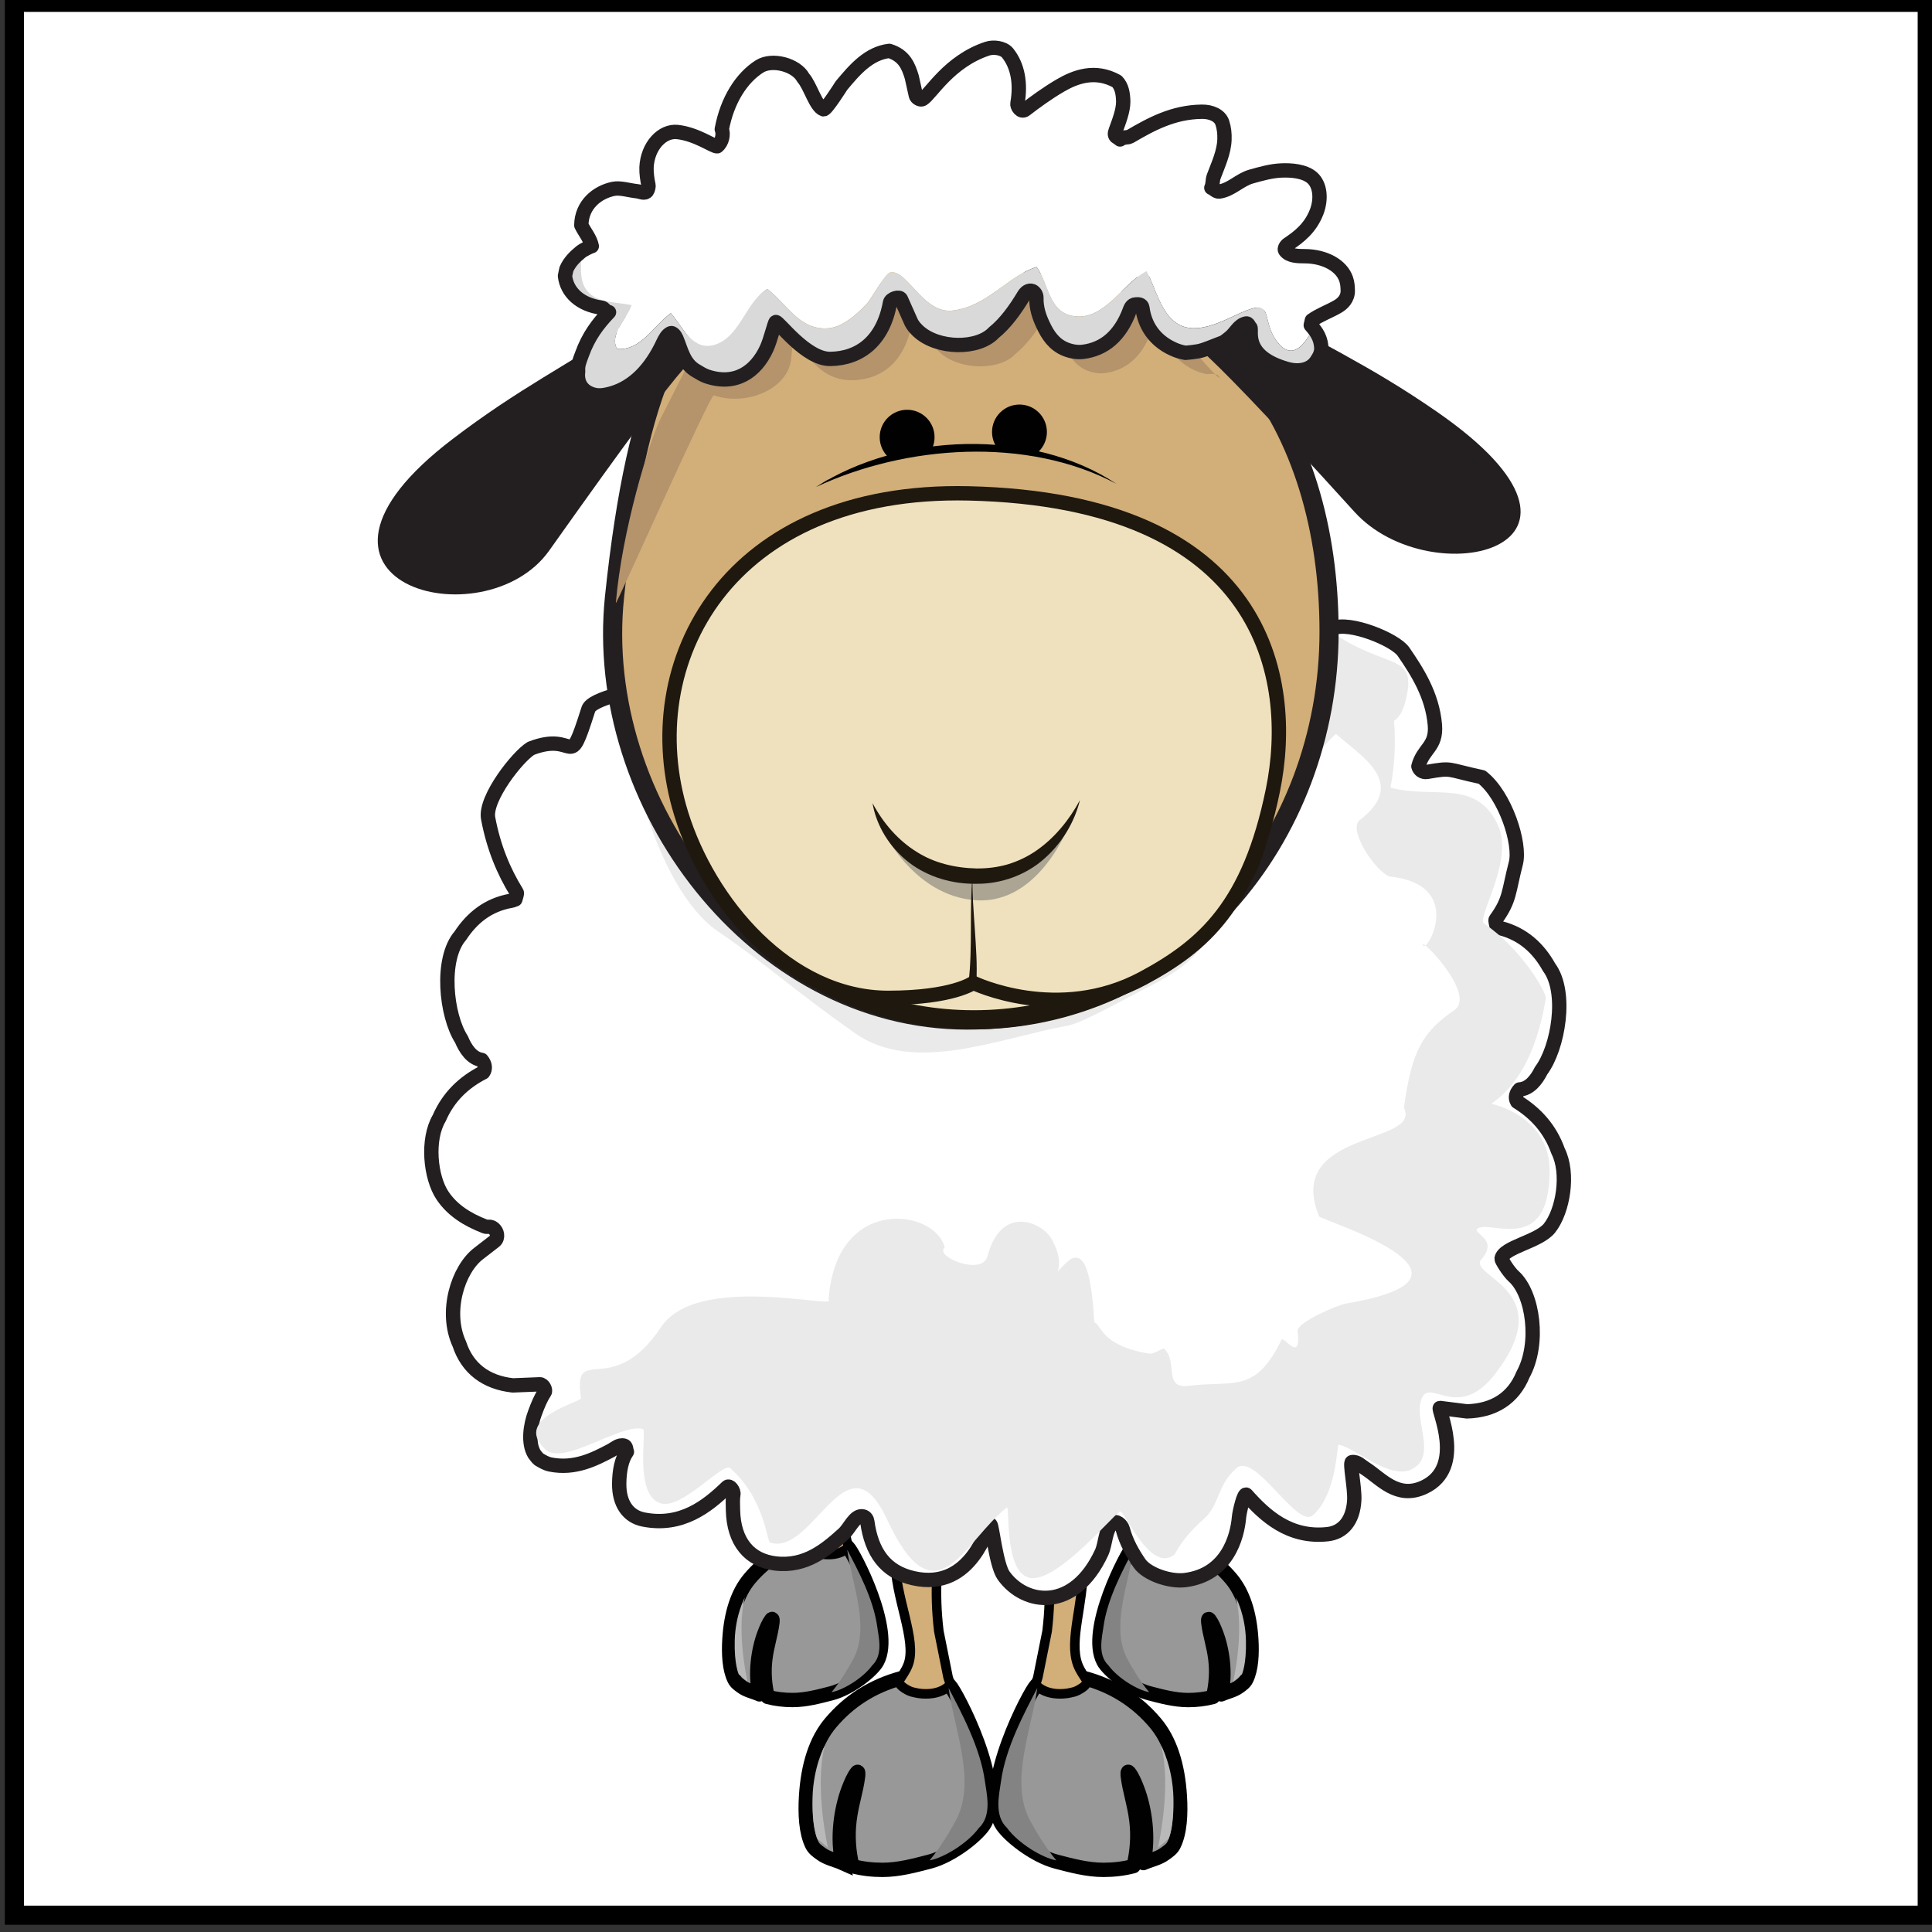 <?xml version="1.0" encoding="utf-8"?>
<!-- Generator: Adobe Illustrator 16.0.0, SVG Export Plug-In . SVG Version: 6.00 Build 0)  -->
<!DOCTYPE svg PUBLIC "-//W3C//DTD SVG 1.1//EN" "http://www.w3.org/Graphics/SVG/1.1/DTD/svg11.dtd">
<svg version="1.1" id="Layer_1" xmlns="http://www.w3.org/2000/svg" xmlns:xlink="http://www.w3.org/1999/xlink" x="0px" y="0px"
	 width="101px" height="101px" viewBox="0 0 101 101" enable-background="new 0 0 101 101" xml:space="preserve">
<rect x="0" y="0" width="101" height="101" fill="#333333" stroke="none"/>
<rect id="hidden" x="0.752" y="0.122" fill="#FFFFFF" stroke="#000000" stroke-miterlimit="10" width="100" height="100"/>
<g>
	<path fill="#010101" d="M63.59,83.92c-0.064-0.154-1.453,0.027-1.477,0.227c-0.023,0.196,1.031,4.262,1.031,4.262
		s0.162-0.028,0.141-0.112c-0.023-0.086,0.492,0.312,0.492,0.312s0.796-2.26,0.796-2.344c0-0.085-0.819-2.343-0.819-2.343
		S63.613,83.977,63.59,83.92z"/>
	
		<path fill="#989898" stroke="#010101" stroke-width="0.75" stroke-linecap="round" stroke-linejoin="round" stroke-miterlimit="10" d="
		M60.09,88.521c-0.998-0.254-2.15-1.191-2.404-1.666c-0.879-1.656,1.242-5.672,1.522-5.955c0.479-0.479,1.494,0.191,1.947-0.196
		c0.026-0.021,0.095-0.127,0.103-0.123c1.297,0.346,2.307,1.009,3.094,1.938c0.629,0.743,0.98,1.826,1.062,3.174
		c0.048,0.763,0.006,1.568-0.256,2.097c-0.091,0.184-0.245,0.282-0.394,0.391c-0.263,0.195-0.613,0.261-0.925,0.398
		c0.259-1.083,0.062-2.356-0.257-3.189c-0.105-0.276-0.208-0.521-0.355-0.721c-0.092-0.115-0.064,0.104-0.061,0.153
		c0.076,0.627,0.286,1.214,0.371,1.918c0.081,0.669,0.029,1.355-0.124,1.972c-0.419,0.112-0.856,0.163-1.299,0.163
		C61.402,88.873,60.715,88.682,60.09,88.521z"/>
	<path fill="#838383" d="M57.947,87.061c-0.578-0.545-0.334-1.471-0.262-2.012c0.199-1.471,1.026-2.99,1.568-4.036
		c-0.244,1.788-1.204,4.05-0.322,5.707c0.252,0.474,0.688,1.199,1.144,1.743C59.466,88.352,58.436,87.73,57.947,87.061z"/>
	<path fill="#B9B9B9" d="M64.609,83.511c0.455,1.82-0.141,4.403-0.141,4.403l0.456-0.383c0,0,0.242-0.502,0.21-1.777
		C65.102,84.4,64.609,83.511,64.609,83.511z"/>
	<path fill="#010101" d="M59.473,91.76c-0.076-0.186-1.757,0.034-1.785,0.271c-0.027,0.24,1.248,5.156,1.248,5.156
		s0.197-0.033,0.17-0.137c-0.028-0.104,0.596,0.376,0.596,0.376s0.963-2.731,0.963-2.834c0-0.104-0.991-2.834-0.991-2.834
		S59.501,91.828,59.473,91.76z"/>
	
		<path fill="#989898" stroke="#010101" stroke-width="0.75" stroke-linecap="round" stroke-linejoin="round" stroke-miterlimit="10" d="
		M55.238,97.326c-1.207-0.309-2.602-1.442-2.908-2.016c-1.064-2.005,1.503-6.863,1.843-7.205c0.579-0.582,1.808,0.23,2.354-0.24
		c0.033-0.024,0.115-0.15,0.127-0.146c1.566,0.417,2.787,1.221,3.74,2.348c0.762,0.896,1.188,2.207,1.285,3.838
		c0.059,0.923,0.008,1.897-0.31,2.537c-0.108,0.222-0.296,0.34-0.478,0.472c-0.315,0.237-0.74,0.315-1.119,0.483
		c0.313-1.312,0.076-2.854-0.309-3.859c-0.129-0.336-0.252-0.633-0.432-0.873c-0.109-0.141-0.079,0.127-0.072,0.188
		c0.092,0.758,0.348,1.467,0.449,2.318c0.1,0.809,0.037,1.639-0.148,2.385c-0.508,0.135-1.039,0.196-1.572,0.196
		C56.826,97.752,55.996,97.52,55.238,97.326z"/>
	<path fill="#D2AE79" stroke="#010101" stroke-width="0.5" stroke-miterlimit="10" d="M54.219,88.145
		c-0.13-0.115,0.01-0.317,0.038-0.461l0.483-2.41c0.255-2.117,0.057-3.465-0.042-5.252c-0.019-0.317-0.044-0.623-0.073-0.92
		c0.268,0.297,1.043,0.446,1.553,0.459c-0.021,0.812,0.409,1.652,0.426,2.351c0.058,1.907-0.74,3.829-0.263,5.108
		c0.126,0.332,0.319,0.582,0.501,0.873c-0.061,0.226-0.271,0.346-0.375,0.406c-0.25,0.162-0.466,0.184-0.678,0.225
		c-0.129,0.021-0.259,0.026-0.385,0.026C54.943,88.55,54.518,88.421,54.219,88.145z"/>
	<path fill="#838383" d="M52.646,95.561c-0.699-0.658-0.404-1.779-0.316-2.436c0.24-1.777,1.242-3.615,1.898-4.882
		c-0.295,2.163-1.457,4.899-0.392,6.903c0.306,0.573,0.832,1.45,1.384,2.11C54.484,97.12,53.236,96.369,52.646,95.561z"/>
	<path fill="#B9B9B9" d="M60.705,91.264c0.553,2.203-0.17,5.327-0.17,5.327l0.553-0.461c0,0,0.295-0.606,0.256-2.151
		C61.301,92.34,60.705,91.264,60.705,91.264z"/>
	<path fill="#010101" d="M39.957,83.92c0.063-0.154,1.452,0.027,1.476,0.227c0.024,0.196-1.031,4.262-1.031,4.262
		s-0.164-0.028-0.141-0.112c0.023-0.086-0.492,0.312-0.492,0.312s-0.796-2.26-0.796-2.344c0-0.085,0.82-2.343,0.82-2.343
		S39.934,83.977,39.957,83.92z"/>
	
		<path fill="#989898" stroke="#010101" stroke-width="0.75" stroke-linecap="round" stroke-linejoin="round" stroke-miterlimit="10" d="
		M41.43,88.873c-0.441,0-0.879-0.051-1.298-0.162c-0.155-0.617-0.205-1.305-0.124-1.971c0.084-0.705,0.295-1.291,0.371-1.918
		c0.006-0.051,0.031-0.271-0.059-0.155c-0.149,0.2-0.25,0.442-0.357,0.722c-0.318,0.833-0.515,2.106-0.256,3.189
		c-0.312-0.139-0.664-0.203-0.925-0.398c-0.149-0.109-0.304-0.207-0.393-0.391c-0.262-0.527-0.304-1.334-0.256-2.096
		c0.082-1.349,0.433-2.433,1.062-3.174c0.788-0.932,1.797-1.596,3.093-1.94c0.009-0.003,0.076,0.102,0.104,0.122
		c0.453,0.391,1.469-0.281,1.947,0.199c0.282,0.28,2.402,4.299,1.523,5.955c-0.253,0.474-1.406,1.409-2.404,1.666
		C42.831,88.682,42.144,88.873,41.43,88.873z"/>
	<path fill="#D2AE79" stroke="#010101" stroke-width="0.5" stroke-miterlimit="10" d="M44.3,80.932
		c0.107-0.095-0.007-0.264-0.032-0.381l-0.399-1.992c-0.21-1.75-0.046-2.863,0.036-4.34c0.015-0.264,0.036-0.516,0.061-0.763
		c-0.221,0.247-0.524,0.37-0.945,0.381c0.018,0.673,0,1.366-0.014,1.94c-0.046,1.578-0.064,3.168-0.46,4.226
		c-0.104,0.274-0.264,0.481-0.414,0.722c0.05,0.186,0.225,0.285,0.31,0.336c0.207,0.135,0.385,0.15,0.561,0.186
		c0.106,0.017,0.213,0.021,0.317,0.021C43.701,81.268,44.054,81.16,44.3,80.932z"/>
	<path fill="#838383" d="M45.599,87.061c0.578-0.545,0.335-1.471,0.262-2.012c-0.199-1.471-1.027-2.99-1.57-4.036
		c0.245,1.788,1.204,4.05,0.324,5.707c-0.253,0.474-0.689,1.198-1.144,1.743C44.08,88.352,45.11,87.73,45.599,87.061z"/>
	<path fill="#B9B9B9" d="M38.937,83.511c-0.457,1.82,0.141,4.403,0.141,4.403l-0.457-0.383c0,0-0.244-0.502-0.211-1.777
		C38.446,84.4,38.937,83.511,38.937,83.511z"/>
	<path fill="#010101" d="M44.347,91.76c0.077-0.186,1.757,0.034,1.786,0.271c0.028,0.24-1.247,5.156-1.247,5.156
		s-0.198-0.033-0.17-0.137c0.028-0.104-0.595,0.376-0.595,0.376s-0.964-2.731-0.964-2.834c0-0.104,0.992-2.834,0.992-2.834
		S44.319,91.828,44.347,91.76z"/>
	<path fill="#989898" stroke="#010101" stroke-width="0.75" stroke-miterlimit="10" d="M46.129,97.752
		c-0.534,0-1.064-0.061-1.571-0.196c-0.187-0.745-0.248-1.577-0.149-2.385c0.102-0.853,0.357-1.562,0.449-2.317
		c0.006-0.062,0.037-0.328-0.072-0.188c-0.18,0.241-0.302,0.537-0.432,0.873c-0.384,1.008-0.623,2.549-0.31,3.858
		c-0.377-0.168-0.802-0.246-1.119-0.483c-0.18-0.132-0.367-0.25-0.476-0.472c-0.316-0.639-0.367-1.612-0.31-2.535
		c0.098-1.631,0.523-2.941,1.285-3.84c0.953-1.127,2.174-1.93,3.741-2.348c0.01-0.004,0.092,0.123,0.126,0.146
		c0.548,0.473,1.776-0.34,2.355,0.242c0.34,0.34,2.909,5.198,1.843,7.203c-0.308,0.573-1.701,1.707-2.909,2.016
		C47.824,97.52,46.993,97.752,46.129,97.752z"/>
	<path fill="#D2AE79" stroke="#010101" stroke-width="0.5" stroke-miterlimit="10" d="M49.602,88.145
		c0.13-0.115-0.009-0.317-0.039-0.461l-0.483-2.41c-0.254-2.117-0.056-3.465,0.043-5.252c0.018-0.317,0.043-0.623,0.073-0.92
		c-0.267,0.297-1.043,0.446-1.553,0.459c0.022,0.812-0.819,1.242-0.837,1.939c-0.056,1.908,1.152,4.24,0.672,5.52
		c-0.125,0.332-0.319,0.582-0.5,0.873c0.061,0.226,0.272,0.346,0.375,0.406c0.25,0.162,0.466,0.184,0.678,0.225
		c0.129,0.021,0.258,0.026,0.383,0.026C48.876,88.55,49.303,88.421,49.602,88.145z"/>
	<path fill="#838383" d="M51.174,95.561c0.698-0.658,0.404-1.779,0.316-2.436c-0.242-1.777-1.244-3.615-1.9-4.882
		c0.296,2.163,1.457,4.899,0.392,6.903c-0.306,0.573-0.833,1.45-1.384,2.11C49.335,97.12,50.582,96.369,51.174,95.561z"/>
	<path fill="#B9B9B9" d="M43.114,91.264c-0.553,2.203,0.17,5.327,0.17,5.327l-0.553-0.461c0,0-0.295-0.606-0.255-2.151
		C42.519,92.34,43.114,91.264,43.114,91.264z"/>
	
		<path fill="#FFFFFF" stroke="#231F20" stroke-width="0.75" stroke-linecap="round" stroke-linejoin="round" stroke-miterlimit="10" d="
		M81.451,60.172c-0.408-1.152-1.166-1.98-2.133-2.576c-0.125-0.199-0.068-0.443,0.123-0.643c0.522-0.033,0.883-0.504,1.125-0.984
		c0.886-1.176,1.396-4.09,0.416-5.401c-0.547-0.983-1.351-1.737-2.526-2.042c-0.097-0.021-0.159-0.075-0.213-0.088
		c-0.024-0.13-0.085-0.319-0.05-0.366c0.756-1.041,0.662-1.443,1.051-2.939c0.266-1.017-0.546-3.551-1.775-4.507
		c-1.912-0.41-1.494-0.506-2.867-0.273c-0.223,0.039-0.408-0.108-0.451-0.289c0.246-0.949,0.957-1.007,0.861-2.17
		c-0.134-1.564-0.938-2.804-1.64-3.824c-0.429-0.632-2.821-1.604-3.688-1.229c-3.141-0.683-3.408-2.3-3.688-2.595
		c0.154-1.285-1.93,0.41-3.141,2.049c-0.857,1.16-31.411,2.626-32.096,4.781c-1.094,3.438-0.546,1.093-3.004,2.048
		c-0.683,0.41-2.432,2.619-2.236,3.655c0.287,1.524,0.811,2.778,1.494,3.88c0.033,0.049-0.04,0.233-0.072,0.36
		c-0.055,0.008-0.12,0.058-0.219,0.07c-1.192,0.205-2.042,0.889-2.654,1.823c-1.065,1.225-0.75,4.175,0.055,5.42
		c0.21,0.501,0.538,1,1.058,1.078c0.178,0.213,0.218,0.463,0.08,0.652c-1.004,0.512-1.815,1.272-2.298,2.389
		c-0.666,1.117-0.469,3.101,0.174,4.055c0.517,0.771,1.302,1.254,2.204,1.605c0.058,0.024,0.134,0.028,0.192,0.021
		c0.233-0.023,0.418,0.197,0.447,0.398c0.018,0.127-0.008,0.262-0.123,0.354c-0.281,0.214-0.561,0.438-0.837,0.648
		c-1.072,0.817-1.789,3.038-1.004,4.735c0.418,1.267,1.386,2.004,2.792,2.158l1.418-0.057c0.167,0,0.328,0.295,0.244,0.418
		c-0.2,0.299-0.356,0.676-0.505,1.082c-0.233,0.611-0.386,1.572-0.026,2.15c0.04,0.062,0.186,0.237,0.232,0.271
		c0.186,0.109,0.378,0.229,0.604,0.273c1.272,0.25,2.287-0.271,3.145-0.722c0.214-0.11,0.428-0.332,0.701-0.266
		c0.131,0.032,0.102,0.213,0.153,0.323c-0.283,0.396-0.396,1.004-0.403,1.65c-0.016,1.073,0.479,1.733,1.269,1.889
		c1.984,0.392,3.337-0.691,4.371-1.691c0.131-0.132,0.371,0.199,0.327,0.39c-0.04,0.2-0.025,0.521-0.019,0.814
		c0.038,1.672,0.878,2.63,2.229,2.786c1.576,0.185,2.65-0.732,3.552-1.549c0.331-0.299,0.591-1.004,1.015-0.912
		c0.149,0.031,0.211,0.166,0.225,0.27c0.218,1.604,0.942,2.626,2.396,2.958c3.124,0.715,3.897-2.871,4.04-2.798
		c0.092,0.046,0.3,2.113,0.691,2.663c1.121,1.565,3.68,1.907,5.121-1.199c0.21-0.453,0.194-1.205,0.547-1.524
		c0.229-0.209,0.506,0.098,0.557,0.285c0.189,0.705,0.523,1.278,0.877,1.795c0.386,0.562,1.582,0.979,2.383,0.879
		c2.199-0.275,2.729-2.242,2.82-3.283c0.025-0.293,0.267-1.316,0.388-1.174c0.964,1.084,2.241,2.276,4.246,2.056
		c0.797-0.088,1.333-0.704,1.391-1.776c0.035-0.646-0.252-1.969-0.118-1.99c0.276-0.043,0.475,0.197,0.682,0.324
		c0.826,0.521,1.682,1.646,3.09,0.984c2.203-1.033,0.658-4.151,0.826-4.139l1.41,0.178c1.412-0.037,2.426-0.69,2.928-1.918
		c0.896-1.625,0.533-4.23-0.48-5.139c-0.262-0.23-0.646-0.854-0.637-0.922c0.092-0.615,1.943-0.884,2.51-1.607
		C81.713,63.305,82.041,61.344,81.451,60.172z"/>
	<path fill="#EAEAEA" d="M54.975,64.773c-0.519-0.905-2.634-1.813-3.354,0.902c-0.28,1.055-2.795,0-2.236-0.451
		c-0.436-2.004-5.687-2.813-6.068,2.717c0.634,0.547-6.854-1.435-8.757,1.435c-2.563,3.862-4.628,0.748-4.188,3.688
		c0.246,0.19-3.617,1.023-1.903,2.662c0.872,1.008,3.973-1.338,5.14-1.023c0.226,0.061-0.492,3.504,0.952,3.893
		c1.121,0.303,3.237-2.182,3.617-1.844c1.849,1.648,1.908,3.924,2.094,3.893c2.253,0.704,3.998-5.735,6.092-1.229
		c2.57,5.531,4.034,1.126,6.282-0.614c0.152,0-0.19,3.966,1.522,3.688c1.45-0.235,3.81-3.033,4.378-3.482
		c0.18-0.141,1.6,3.307,2.855,2.253c0.068-0.056,0.344-0.808,1.522-1.844c0.865-0.759,0.673-1.749,1.714-2.663
		c0.989-0.868,3.162,3.189,3.998,2.459c1.235-1.082,1.262-3.637,1.332-3.688c0.951,0.147,3.057,2.242,4.188,1.022
		c0.771-0.828-0.271-2.497,0.188-3.481c0.463-0.986,1.904,1.229,3.81-1.229c3.346-4.322-1.183-5.039-0.763-5.94
		c0.979-1.054-0.267-1.349-0.19-1.64c0.593-0.582,3.81,1.508,3.81-3.073c0-2.867-3.048-3.482-3.048-3.482
		c1.687-1.16,2.476-3.277,2.854-5.531c0-0.291-1.202-2.511-3.235-3.893c-0.418-0.285,1.615-3.291,0.707-5.19
		c-1.144-2.39-3.362-1.31-5.601-1.912c0.552-2.738,0.019-5.726-0.545-6.283c-4.955,1.024-1.053,0.273-2.767,2.117
		c-1.319,1.419,5.351,3.073,1.711,5.858c-0.638,0.487,0.772,2.64,1.546,2.951c3.996,0.41,1.959,4.004,1.771,3.616
		c-0.283-0.583,2.778,2.48,1.655,3.351c-1.686,1.158-2.246,2.111-2.666,5.121c0.979,1.955-6.258,1.156-4.44,5.668
		c-0.142,0.146,9.963,3.142,1.396,4.574c-0.408,0.068-2.569,0.984-2.514,1.442c0.21,1.742-0.725,0.218-0.84,0.45
		C65.6,72.9,64.48,72.148,62.15,72.447c-1.369,0.179-0.541-1.272-1.305-1.954c-0.269,0.081-0.521,0.311-0.793,0.266
		c-2.562-0.416-2.506-1.599-2.843-1.619c-0.185-3.274-0.694-3.6-1.257-3.309C54.268,67.277,56.092,66.73,54.975,64.773z"/>
	<path fill="#EAEAEA" d="M33.526,30.962c0.077,1.759-0.239,1.537-0.717,4.609c-0.472,3.037,1.434,10.858,4.712,13.111
		c3.02,2.076,3.688,2.868,7.17,5.326c3.086,2.179,7.512,0.272,11.2-0.409c0.726-0.135,3.227-1.546,3.961-1.912
		c2.049-1.025,2.519-1.579,3.551-2.869c3.277-4.097,4.438-9.014,6.691-10.653c2.254-1.639-2.451,0.083-1.435-0.341
		c2.459-1.024,4.233,1.366,4.849-1.297c0.614-2.664-1.263-1.263-4.746-4.131c-3.481-2.868,1.332-10.715-5.429-12.067
		C56.573,18.979,33.526,30.962,33.526,30.962z"/>
	<path fill="#D2AE79" stroke="#231F20" stroke-linecap="round" stroke-linejoin="round" stroke-miterlimit="10" d="M69.48,33.031
		c0,10.824-7.865,20.295-18.916,20.295c-11.051,0-19.564-11.361-18.438-22.125c2.322-22.193,9.436-17.481,20.485-17.481
		C63.662,13.719,69.48,22.208,69.48,33.031z"/>
	<circle fill="#010101" cx="47.422" cy="22.856" r="1.434"/>
	<circle fill="#010101" cx="53.295" cy="22.583" r="1.434"/>
	<g>
		<path fill="#D2AE79" d="M42.66,25.46c0,0,3.715-2.202,8.695-1.981c4.603,0.204,7.009,1.814,7.009,1.814"/>
		<path fill="#010101" d="M42.66,25.46c4.389-2.835,11.277-3.104,15.703-0.167C53.686,22.803,47.342,23.263,42.66,25.46
			C43.809,24.717,43.276,25.17,42.66,25.46z"/>
	</g>
	<path fill="#EFE1BD" stroke="#1E180F" stroke-linecap="round" stroke-linejoin="round" stroke-miterlimit="10" d="M65.904,42.514
		c0,4.899-6.717,10.798-14.998,10.798s-14.229-5.899-14.229-10.798c0-4.899,5.948-6.942,14.229-6.942
		C59.188,35.571,65.904,37.614,65.904,42.514z"/>
	
		<path fill="#EFE1BD" stroke="#1E180F" stroke-width="0.75" stroke-linecap="round" stroke-linejoin="round" stroke-miterlimit="10" d="
		M50.633,25.793c15.502,0.355,17.107,9.67,15.911,15.515c-1.229,6.009-3.588,8.109-6.795,9.834
		c-4.438,2.387-8.871,0.238-8.871,0.238s-1.059,0.785-4.445,0.785c-5.224,0-9.389-4.985-10.823-9.628
		C33.161,34.608,38.071,25.504,50.633,25.793z"/>
	<path fill="#ACA593" d="M46.023,43.171c0,0,1.639,3.688,5.019,3.893s4.917-4.097,4.917-4.097s-4.199,0.389-4.508,0.389
		C51.145,43.356,46.023,43.171,46.023,43.171z"/>
	<g>
		<path fill="#EFE1BD" d="M45.613,41.984c0,0,1.082,3.792,5.429,3.817c4.067,0.024,5.413-3.973,5.413-3.973"/>
		<path fill="#1E180F" d="M45.613,41.984c0.563,1.057,1.342,1.947,2.289,2.537c0.938,0.605,2.051,0.857,3.165,0.88
			c0.564,0.002,1.109-0.065,1.643-0.223c0.527-0.163,1.034-0.405,1.495-0.73c0.926-0.648,1.687-1.571,2.252-2.621
			c-0.287,1.165-0.944,2.261-1.89,3.086c-0.938,0.829-2.233,1.298-3.491,1.288c-1.257,0.029-2.557-0.339-3.566-1.119
			C46.51,44.3,45.813,43.176,45.613,41.984z"/>
	</g>
	<g>
		<path fill="#1E180F" d="M50.633,51.331c0.061-0.461,0.086-0.905,0.102-1.37c0.016-0.459,0.019-0.921,0.021-1.384
			c0.005-0.925-0.003-1.854,0.084-2.776c-0.018,0.926,0.058,1.847,0.121,2.77c0.031,0.461,0.062,0.924,0.082,1.389
			c0.021,0.46,0.024,0.941,0,1.403v0.006c-0.006,0.111-0.103,0.199-0.216,0.193c-0.112-0.007-0.199-0.104-0.194-0.217
			C50.632,51.342,50.633,51.336,50.633,51.331z"/>
	</g>
	<path fill="#B5936B" d="M32.065,13.982c-0.09,0.021-0.168-0.023-0.168-0.023c-0.135,0.108-0.274,0.214-0.41,0.327
		c-0.3,0.245-0.579,0.514-0.751,0.908c-0.024,0.116,3.121-0.118,3.098-0.006c0.093,0.855-2.371,1.865-1.26,2.009
		c0.156,0.015,0.18,0.204,0.392,0.238c-0.583,0.607-1.074,1.26-1.408,2.189c-0.117,0.318-0.243,0.598-0.206,0.902
		c-0.076,0.555,0.169,1.006,0.71,1.191c0.035,0.013,0.075,0.023,0.11,0.032c0.332,0.083,1.483-2.394,1.764-2.466
		c1.198-0.337,0.812,0.307,1.434-1.024c0.106-0.222,0.634,0.362,0.815,0.275c0.101-0.05-1.569,3.179-1.634,3.31
		c-0.615,1.229-2.049,5.941-2.356,9.683c-0.016,0.194,4.927-10.925,5.122-10.858c1.5,0.508,3.328-0.121,3.887-1.336
		c0.211-0.451,0.144-0.843,0.244-1.284c0.107-0.016,0.175-0.079,0.237-0.102c0.138-0.044,0.271,0.101,0.326,0.218
		c0.378,0.827,1.244,1.729,2.522,1.712c1.565-0.021,2.77-0.971,3.123-2.943c0.039-0.211,0.501-0.35,0.572-0.182l0.543,1.221
		c0.044,0.086,0.1,0.165,0.161,0.242c0.067,0.073,0.133,0.146,0.206,0.215c1.031,0.942,3.125,0.95,3.937,0.08
		c0.616-0.495,1.128-1.209,1.582-1.962c0.088-0.146,0.252-0.294,0.44-0.22c0.123,0.054,0.211,0.193,0.211,0.339
		c-0.014,0.547,0.148,1.01,0.353,1.441c0.235,0.505,0.562,1.018,1.183,1.266c0.295,0.115,0.605,0.165,0.893,0.132
		c1.104-0.134,1.953-0.827,2.453-2.177c0.024-0.061,0.095-0.302,0.313-0.303c0.121-0.008,0.32-0.02,0.347,0.18
		c0.114,0.898,0.615,1.704,1.609,2.153c0.225,0.103,0.438,0.165,0.646,0.198c0.22-0.015,0.562-0.039,0.64,0.155
		c0.137,0.342-1.74-1.776-1.64-1.864c0.291-0.228,2.896-1.467,3.277-1.551C65.508,16.271,31.983,13.578,32.065,13.982z
		 M36.322,17.63c0.172,0.223,0.364,0.507,0.575,0.791C36.692,18.16,36.508,17.873,36.322,17.63z"/>
	<path fill="#231F20" d="M33.423,16.607c-3.929,2.581-6.269,3.684-9.758,6.341c-9.884,7.527,1.646,10.626,5.044,5.838
		c8.502-11.984,7.018-9.381,9.76-12.097c0,0-1.051-5.463-1.417-5.45C36.687,11.253,34.508,15.896,33.423,16.607z"/>
	<path fill="#231F20" d="M64.975,15.581c4.086,2.422,6.508,3.429,10.146,5.947c10.303,7.13-0.312,9.639-4.309,5.235
		c-9.894-10.906-8.133-8.276-11.006-10.884c0,0,0.948-5.524,1.323-5.527C61.506,10.348,63.846,14.912,64.975,15.581z"/>
	<path fill="#FFFFFF" d="M69.051,17.993c0.016,0.088,0.021,0.179,0.018,0.277c-0.002,0.083-0.024,0.172-0.053,0.25
		C69.047,18.354,69.059,18.173,69.051,17.993z M47.801,17.103c0.066,0.073,0.133,0.146,0.206,0.215
		C47.934,17.252,47.863,17.178,47.801,17.103z M33.019,15.946c-0.769-0.158-1.784-0.104-2.307-0.724
		c-0.497-0.593-0.288-1.434-0.355-2.053c0.136-0.112,0.275-0.218,0.41-0.327c0,0,0.079,0.043,0.168,0.023
		c-0.083-0.406-0.36-0.709-0.547-1.09c0.009-1.079,0.833-1.729,1.666-1.904c0.372-0.077,0.836,0.081,1.253,0.124
		c0.174,0.02,0.403,0.157,0.521-0.017c0.044-0.06,0.083-0.238,0.072-0.288c-0.062-0.301-0.114-0.621-0.104-0.942
		c0.051-1.116,0.829-1.73,1.62-1.85c0.049-0.007,0.098-0.013,0.145-0.01c0.352,0.115,0.699,0.342,1.005,0.38
		c0.096,0.066,0.187,0.136,0.278,0.206c0.194,0.147,0.464,0.195,0.648,0.171c0.264-0.208,0.342-0.64,0.24-0.891
		c0.283-1.518,1.029-2.687,1.972-3.285c0.653-0.416,1.913-0.094,2.286,0.596c0.371,0.416,0.587,0.949,0.748,1.479
		c0.143,0.011,0.298-0.011,0.417,0.155l0.831-1.227c0.704-0.846,1.429-1.685,2.5-1.813c0.794,0.244,1.007,0.81,1.178,1.369
		l0.212,0.96c0.026,0.128,0.237,0.261,0.358,0.188c0.427-0.261,0.657-0.829,1.066-1.15c0.727-0.577,1.443-1.188,2.314-1.484
		c0.31-0.107,0.825-0.049,1.051,0.218c0.54,0.666,0.709,1.596,0.522,2.649c-0.032,0.146,0.187,0.493,0.408,0.322
		c0.506-0.392,1.17-0.875,1.832-1.261c0.779-0.455,1.818-0.854,2.959-0.219c0.262,0.267,0.322,0.648,0.332,1.05
		c0.004,0.494-0.234,1.074-0.404,1.545c-0.039,0.107-0.062,0.256,0.074,0.328c0.062,0.035,0.113,0.071,0.164,0.116
		c0.076-0.061,0.172-0.085,0.281-0.109c0.055-0.014,0.139,0.01,0.236-0.044c1.111-0.65,2.258-1.277,3.752-1.297
		c0.492-0.009,0.955,0.19,1.08,0.579c0.09,0.276,0.121,0.571,0.109,0.878c-0.021,0.657-0.322,1.306-0.556,1.916
		c-0.081,0.197-0.035,0.41-0.131,0.603c0.131,0.042,0.252,0.217,0.413,0.196c0.626-0.084,1.058-0.611,1.681-0.786
		c0.5-0.139,1.021-0.291,1.56-0.314c0.508-0.024,1.215,0.025,1.621,0.379c0.424,0.378,0.484,1.113,0.233,1.779
		c-0.328,0.849-0.91,1.302-1.503,1.7c-0.102,0.068-0.208,0.235-0.143,0.326c0.222,0.304,0.688,0.293,1.045,0.297
		c1.027,0.01,1.896,0.485,2.14,1.194c0.073,0.215,0.078,0.385,0.08,0.603c0.007,0.429-0.279,0.692-0.532,0.836
		c-0.439,0.257-0.933,0.427-1.345,0.719l-0.058,0.254c0.043,0.053,0.086,0.101,0.131,0.154c-0.459,0.935-1.125,1.705-1.883,0.708
		c-0.899-1.182-0.059-2.336-1.928-1.494c-0.938,0.421-2.291,1.18-3.287,0.552c-0.881-0.557-1.146-1.892-1.611-2.746
		c-1.202,0.59-2.123,2.477-3.657,2.368c-1.485-0.11-1.4-1.645-2.089-2.586c-1.551,0.489-2.586,2.089-4.42,2.281
		c-1.528,0.157-2.347-2.171-3.227-1.995c-0.284,0.061-0.996,1.398-1.255,1.667c-0.494,0.512-1.219,1.178-1.956,1.249
		c-1.525,0.144-2.177-1.25-3.213-2.052c-1.099,0.602-1.112,2.876-2.404,3.309c-1.19,0.405-2.038-1.338-2.644-2.042
		c-0.877,0.618-1.569,1.984-2.818,1.867C31.836,17.454,32.797,16.652,33.019,15.946z"/>
	<path fill="#D8D9D8" d="M30.932,20.604c-0.542-0.186-0.787-0.637-0.709-1.192c-0.037-0.305,0.088-0.584,0.205-0.902
		c0.333-0.929,0.826-1.582,1.409-2.189c-0.212-0.034-0.236-0.223-0.393-0.238c-1.11-0.145-1.816-0.804-1.909-1.659
		c0.022-0.112,0.047-0.228,0.071-0.344c0.172-0.394,0.452-0.663,0.751-0.908c0.068,0.619-0.141,1.459,0.355,2.053
		c0.523,0.619,1.538,0.565,2.307,0.724c-0.223,0.706-1.183,1.506-0.762,2.293c1.249,0.117,1.94-1.249,2.818-1.867
		c0.606,0.705,1.145,2.038,2.335,1.633c1.292-0.432,1.614-2.297,2.712-2.899c1.037,0.803,1.688,2.196,3.213,2.053
		c0.737-0.071,1.461-0.737,1.956-1.25c0.259-0.269,0.971-1.606,1.255-1.667c0.88-0.176,1.699,2.152,3.227,1.995
		c1.834-0.193,2.872-1.792,4.42-2.281c0.688,0.942,0.604,2.476,2.089,2.586c1.534,0.109,2.454-1.778,3.657-2.368
		c0.466,0.854,0.73,2.189,1.611,2.746c0.997,0.628,2.352-0.131,3.287-0.552c1.869-0.843,1.027,0.312,1.928,1.493
		c0.758,0.998,1.424,0.228,1.883-0.707c0.189,0.235,0.353,0.51,0.401,0.838c0.007,0.18-0.005,0.36-0.036,0.526
		c-0.053,0.132-0.129,0.259-0.205,0.367c-0.305,0.451-0.896,0.544-1.531,0.4c-1.103-0.24-1.643-0.943-1.937-1.707
		c0.136-0.108,0.146-0.354,0.015-0.462c-0.075-0.071-0.1-0.237-0.225-0.207c-0.383,0.083-0.549,0.503-0.84,0.731
		c-0.104,0.087-0.212,0.168-0.325,0.248c-0.479,0.173-1.001,0.418-1.345,0.474c-0.206,0.034-0.43,0.063-0.648,0.079
		c-0.209-0.033-0.424-0.095-0.646-0.198c-0.994-0.449-1.494-1.254-1.609-2.153c-0.025-0.199-0.227-0.188-0.346-0.18
		c-0.221,0.001-0.291,0.243-0.314,0.303c-0.5,1.351-1.35,2.043-2.455,2.177c-0.285,0.033-0.597-0.017-0.893-0.132
		c-0.621-0.248-0.945-0.761-1.182-1.266c-0.203-0.431-0.365-0.895-0.352-1.441c0-0.146-0.09-0.285-0.212-0.339
		c-0.188-0.075-0.353,0.073-0.44,0.22c-0.453,0.752-0.965,1.467-1.58,1.962c-0.814,0.87-2.909,0.862-3.938-0.08
		c-0.073-0.069-0.139-0.143-0.206-0.215c-0.06-0.077-0.116-0.156-0.161-0.242l-0.54-1.221c-0.071-0.168-0.533-0.029-0.572,0.182
		c-0.354,1.972-1.558,2.923-3.123,2.943c-1.278,0.017-2.145-0.885-2.522-1.712c-0.055-0.117-0.189-0.263-0.326-0.218
		c-0.062,0.023-0.13,0.086-0.237,0.102c-0.1,0.44-0.033,0.833-0.244,1.283c-0.56,1.215-1.625,1.965-3.126,1.457
		c-0.194-0.067-0.368-0.181-0.537-0.28c-0.677-0.379-0.79-1.08-1.056-1.709c-0.055-0.136-0.198-0.317-0.3-0.267
		c-0.182,0.086-0.287,0.286-0.395,0.508c-0.621,1.331-1.512,2.304-2.709,2.641c-0.281,0.072-0.578,0.148-0.91,0.065
		C31.006,20.626,30.966,20.616,30.932,20.604z"/>
	
		<path fill="none" stroke="#231F20" stroke-width="0.75" stroke-linecap="round" stroke-linejoin="round" stroke-miterlimit="10" d="
		M70.371,14.588c-0.242-0.709-1.111-1.184-2.139-1.194c-0.355-0.004-0.824,0.007-1.045-0.297c-0.065-0.091,0.041-0.258,0.143-0.326
		c0.594-0.398,1.176-0.851,1.504-1.7c0.25-0.667,0.188-1.401-0.236-1.779c-0.404-0.354-1.111-0.403-1.621-0.379
		c-0.535,0.023-1.058,0.175-1.559,0.314c-0.621,0.175-1.053,0.702-1.68,0.786c-0.162,0.021-0.281-0.154-0.412-0.196
		c0.095-0.193,0.049-0.406,0.131-0.603c0.23-0.609,0.533-1.258,0.555-1.916c0.012-0.308-0.02-0.602-0.111-0.878
		c-0.123-0.388-0.586-0.588-1.077-0.579c-1.495,0.02-2.642,0.647-3.752,1.297c-0.101,0.055-0.183,0.03-0.237,0.044
		c-0.109,0.024-0.205,0.048-0.281,0.109c-0.05-0.045-0.103-0.082-0.164-0.116c-0.138-0.071-0.113-0.22-0.072-0.328
		c0.168-0.471,0.406-1.051,0.402-1.545c-0.01-0.402-0.07-0.783-0.332-1.05c-1.141-0.635-2.179-0.236-2.959,0.219
		c-0.66,0.385-1.326,0.869-1.832,1.261c-0.222,0.17-0.44-0.175-0.408-0.322c0.186-1.054,0.018-1.984-0.521-2.649
		c-0.227-0.267-0.74-0.32-1.051-0.218c-2.006,0.661-2.953,2.373-3.381,2.634c-0.121,0.073-0.333-0.06-0.357-0.188l-0.213-0.96
		c-0.171-0.559-0.383-1.125-1.178-1.369c-1.071,0.128-1.796,0.968-2.5,1.814c0,0-0.79,1.253-0.932,1.242
		c-0.41-0.137-0.692-1.232-1.064-1.648c-0.374-0.69-1.633-1.012-2.286-0.596c-0.943,0.598-1.689,1.767-1.972,3.285
		c0.102,0.25,0.023,0.683-0.24,0.891c-0.185,0.024-1.062-0.633-2.076-0.747c-0.794-0.088-1.568,0.734-1.619,1.85
		c-0.01,0.322,0.042,0.641,0.104,0.942c0.011,0.05-0.028,0.228-0.072,0.288c-0.118,0.173-0.347,0.037-0.521,0.017
		c-0.417-0.043-0.881-0.2-1.253-0.124c-0.833,0.175-1.657,0.825-1.666,1.904c0.188,0.38,0.465,0.684,0.547,1.09
		c-0.09,0.021-0.442,0.191-0.578,0.303c-0.3,0.245-0.58,0.514-0.752,0.908c-0.024,0.116-0.048,0.232-0.071,0.344
		c0.093,0.855,0.799,1.515,1.91,1.659c0.156,0.015,0.18,0.204,0.392,0.238c-0.583,0.607-1.074,1.26-1.409,2.188
		c-0.117,0.319-0.242,0.598-0.205,0.903c-0.077,0.555,0.168,1.006,0.709,1.191c0.035,0.013,0.075,0.023,0.11,0.032
		c0.332,0.082,0.628,0.006,0.91-0.065c1.197-0.337,2.088-1.31,2.709-2.641c0.107-0.222,0.212-0.421,0.394-0.508
		c0.102-0.05,0.245,0.131,0.3,0.267c0.267,0.63,0.379,1.33,1.056,1.709c0.168,0.098,0.343,0.212,0.537,0.28
		c1.5,0.508,2.566-0.242,3.126-1.457c0.211-0.451,0.418-1.363,0.48-1.385c0.138-0.045,1.571,1.946,2.849,1.929
		c1.564-0.02,2.77-0.971,3.123-2.942c0.039-0.211,0.5-0.351,0.572-0.183l0.543,1.221c0.044,0.085,0.1,0.165,0.161,0.242
		c0.066,0.073,0.133,0.146,0.206,0.215c1.03,0.942,3.125,0.95,3.938,0.08c0.616-0.495,1.128-1.21,1.581-1.962
		c0.088-0.146,0.252-0.294,0.441-0.219c0.121,0.054,0.209,0.193,0.211,0.339c-0.015,0.547,0.147,1.01,0.352,1.441
		c0.236,0.505,0.561,1.018,1.182,1.266c0.295,0.116,0.605,0.166,0.893,0.133c1.105-0.135,1.955-0.827,2.453-2.177
		c0.025-0.061,0.094-0.302,0.315-0.304c0.12-0.008,0.319-0.019,0.347,0.18c0.114,0.898,0.615,1.704,1.608,2.153
		c0.224,0.103,0.438,0.165,0.646,0.198c0.222-0.016,0.443-0.045,0.65-0.079c0.342-0.056,0.864-0.302,1.344-0.475
		c0.113-0.079,0.223-0.161,0.325-0.248c0.292-0.229,0.457-0.648,0.841-0.731c0.123-0.03,0.148,0.135,0.225,0.206
		c0.13,0.107-0.452,1.505,1.921,2.169c0.629,0.176,1.229,0.051,1.532-0.4c0.074-0.108,0.152-0.235,0.205-0.367
		c0.027-0.078,0.051-0.167,0.054-0.25c0.004-0.098-0.003-0.189-0.019-0.277c-0.049-0.327-0.211-0.604-0.4-0.838
		c-0.045-0.053-0.088-0.102-0.131-0.154l0.058-0.254c0.412-0.293,0.903-0.462,1.345-0.719c0.251-0.144,0.538-0.407,0.532-0.836
		C70.45,14.975,70.445,14.803,70.371,14.588z"/>
</g>
</svg>
